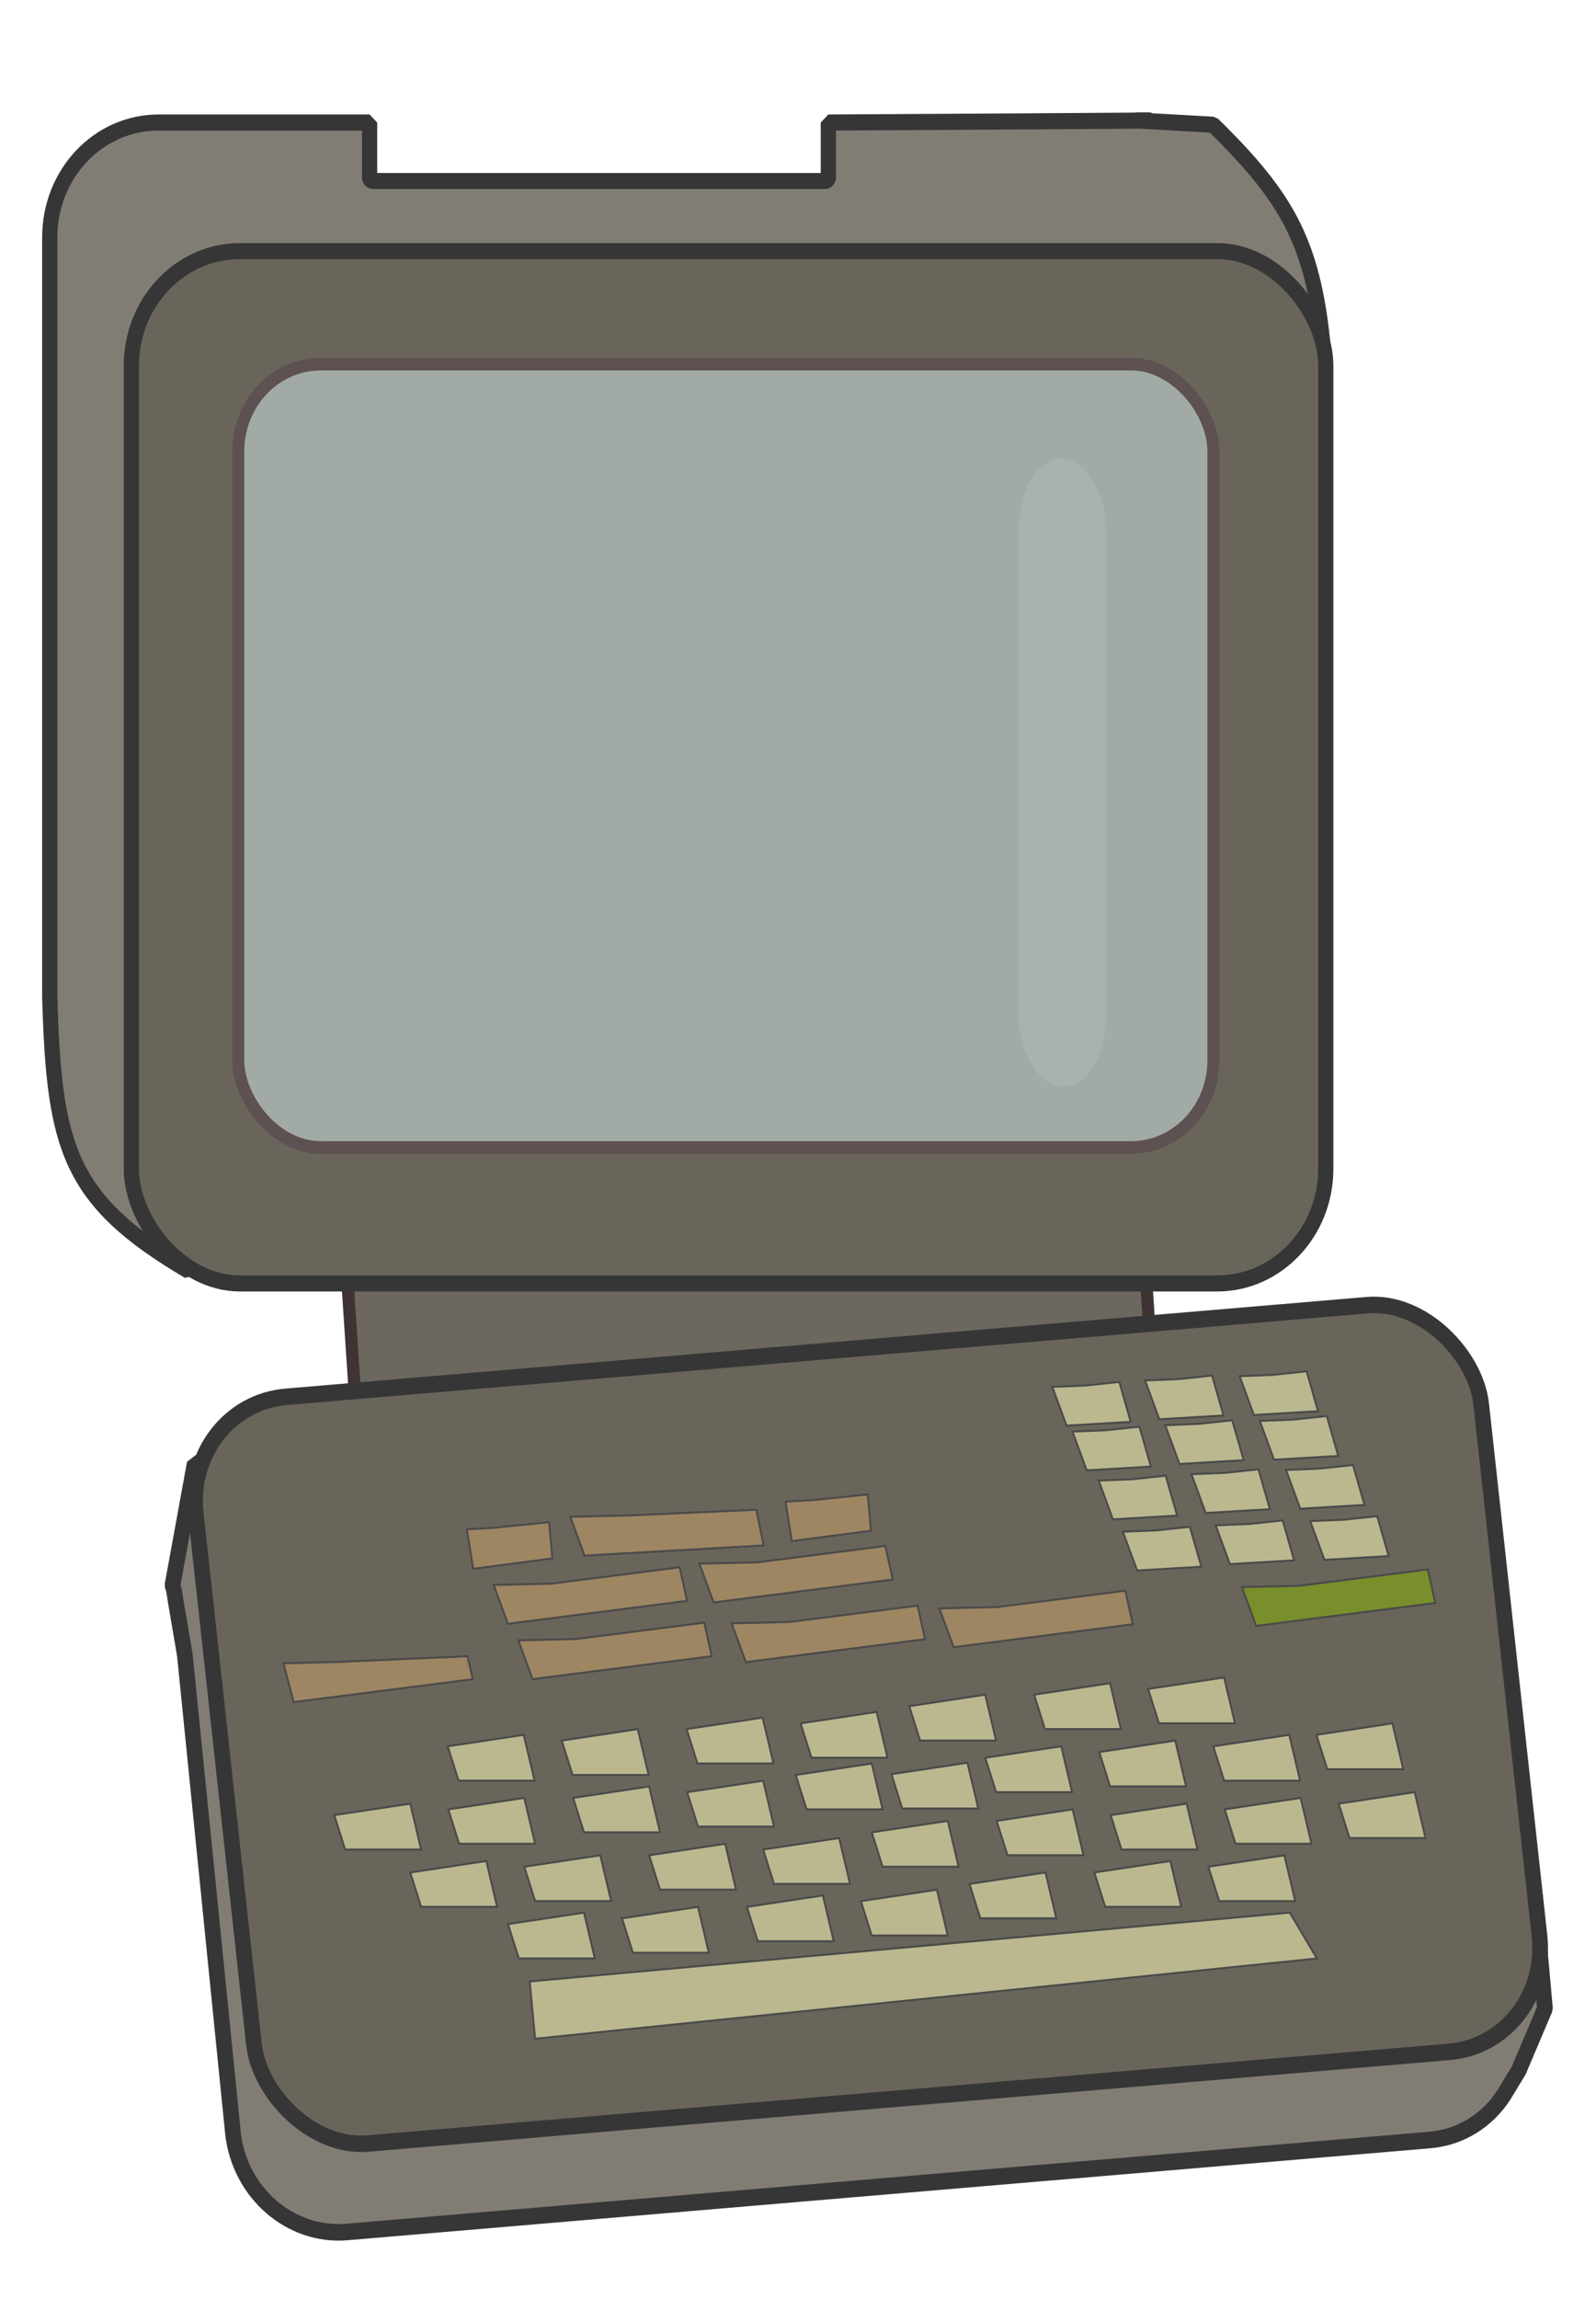 <?xml version="1.0" encoding="UTF-8" standalone="no"?>
<!-- Created with Inkscape (http://www.inkscape.org/) -->

<svg
   xmlns:dc="http://purl.org/dc/elements/1.1/"
   xmlns:cc="http://creativecommons.org/ns#"
   xmlns:rdf="http://www.w3.org/1999/02/22-rdf-syntax-ns#"
   xmlns:svg="http://www.w3.org/2000/svg"
   xmlns="http://www.w3.org/2000/svg"
   xmlns:sodipodi="http://sodipodi.sourceforge.net/DTD/sodipodi-0.dtd"
   xmlns:inkscape="http://www.inkscape.org/namespaces/inkscape"
   width="250mm"
   height="360mm"
   viewBox="0 0 250 360"
   version="1.1"
   id="svg4534"
   inkscape:version="0.92.1 r15371"
   sodipodi:docname="minitelterminal.svg">
  <title
     id="title5327">viva la minitel</title>
  <defs
     id="defs4528">
    <filter
       inkscape:collect="always"
       style="color-interpolation-filters:sRGB"
       id="filter5258"
       x="-0.348"
       width="1.696"
       y="-0.051"
       height="1.102">
      <feGaussianBlur
         inkscape:collect="always"
         stdDeviation="1.754"
         id="feGaussianBlur5260" />
    </filter>
  </defs>
  <sodipodi:namedview
     id="base"
     pagecolor="#ffffff"
     bordercolor="#666666"
     borderopacity="1.0"
     inkscape:pageopacity="0.0"
     inkscape:pageshadow="2"
     inkscape:zoom="0.19132865"
     inkscape:cx="408.88824"
     inkscape:cy="583.18646"
     inkscape:document-units="mm"
     inkscape:current-layer="layer1"
     showgrid="false"
     inkscape:snap-midpoints="true"
     inkscape:snap-global="false"
     fit-margin-top="0"
     fit-margin-left="0"
     fit-margin-right="0"
     fit-margin-bottom="0"
     inkscape:window-width="1366"
     inkscape:window-height="706"
     inkscape:window-x="-8"
     inkscape:window-y="-8"
     inkscape:window-maximized="1" />
  <g
     inkscape:label="Layer 1"
     inkscape:groupmode="layer"
     id="layer1"
     transform="translate(158.792,90.683)">
    <g
       id="g5325"
       transform="matrix(1.125,0,0,1.188,26.769,-60.235)">
      <rect
         style="opacity:1;fill:#6c685f;fill-opacity:1;stroke:#3f3333;stroke-width:1.716;stroke-linecap:round;stroke-linejoin:bevel;stroke-miterlimit:4;stroke-dasharray:none;stroke-dashoffset:1.212;stroke-opacity:1;paint-order:stroke fill markers"
         id="rect5236"
         width="111.091"
         height="99.123"
         x="-126.473"
         y="89.673"
         ry="14.262"
         transform="matrix(0.992,-0.13,0.07,0.998,0,0)" />
      <path
         sodipodi:nodetypes="ccccccccssccccccc"
         inkscape:connector-curvature="0"
         id="rect5094"
         transform="scale(0.265)"
         d="m 91.385,595.406 c -1.832,-0.036 -3.681,0.018 -5.541,0.168 l -541.469,43.547 -64.479,-7.99 -11.7,60.626 0.906,2.989 c 0.049,1.471 5.46,30.606 5.633,32.099 l 25.237,237.395 c 3.42,29.664 30.134,51.616 59.898,49.223 l 568.877,-45.752 c 16.601,-1.335 30.532,-9.958 39.021,-22.467 l 7.727,-12.047 13.828,-30.846 -5.316,-56.371 -16.998,-16.727 -21.264,-184.455 c -3.206,-27.81 -26.887,-48.844 -54.359,-49.393 z"
         style="opacity:1;fill:#817d75;fill-opacity:1;stroke:#363636;stroke-width:8.239;stroke-linecap:round;stroke-linejoin:bevel;stroke-miterlimit:4;stroke-dasharray:none;stroke-dashoffset:1.212;stroke-opacity:1;paint-order:stroke fill markers" />
      <path
         sodipodi:nodetypes="ccsssscsscccssccccc"
         inkscape:connector-curvature="0"
         id="rect5096"
         transform="scale(0.265)"
         d="m -25.527,-36.814 c 44.659,-0.039 -136.529,0.9 -161.666,1.049 v 27.299 c 0,0.993 -0.8,1.793 -1.793,1.793 h -237.455 c -0.993,0 -1.793,-0.8 -1.793,-1.793 V -35.766 h -110.908 c -31.657,0 -57.143,25.485 -57.143,57.143 V 399.041 c 2.253,75.037 9.68,101.059 72.988,136.365 l 35.021,-56.887 h 463.418 c 31.657,0 57.145,-25.485 57.145,-57.143 V 62.434 l 8.129,14.557 32.972,5.318 C 68.545,24.776 54.583,2.237 14.891,-34.688 Z"
         style="opacity:1;fill:#817d75;fill-opacity:1;stroke:#363636;stroke-width:8;stroke-linecap:round;stroke-linejoin:bevel;stroke-miterlimit:4;stroke-dasharray:none;stroke-dashoffset:1.212;stroke-opacity:1;paint-order:stroke fill markers" />
      <rect
         transform="matrix(0.997,-0.08,0.115,0.993,0,0)"
         ry="14.261"
         y="148.117"
         x="-156.839"
         height="99.113"
         width="179.523"
         id="rect5092"
         style="opacity:1;fill:#6a655b;fill-opacity:1;stroke:#363636;stroke-width:2.181;stroke-linecap:round;stroke-linejoin:bevel;stroke-miterlimit:4;stroke-dasharray:none;stroke-dashoffset:1.212;stroke-opacity:1;paint-order:stroke fill markers" />
      <rect
         ry="15.119"
         y="7.47"
         x="-146.655"
         height="136.071"
         width="166.31"
         id="rect5090"
         style="opacity:1;fill:#6a655b;fill-opacity:1;stroke:#363636;stroke-width:2.117;stroke-linecap:round;stroke-linejoin:bevel;stroke-miterlimit:4;stroke-dasharray:none;stroke-dashoffset:1.212;stroke-opacity:1;paint-order:stroke fill markers" />
      <rect
         style="opacity:1;fill:#a2aaa6;fill-opacity:1;stroke:#5d5151;stroke-width:1.666;stroke-linecap:round;stroke-linejoin:bevel;stroke-miterlimit:4;stroke-dasharray:none;stroke-dashoffset:1.212;stroke-opacity:1;paint-order:stroke fill markers"
         id="rect5102"
         width="135.766"
         height="103.26"
         x="-131.761"
         y="22.364"
         ry="11.473" />
      <path
         inkscape:connector-curvature="0"
         id="path5104"
         d="m -91.189,235.542 0.756,7.56 108.857,-10.583 -3.78,-6.048 z"
         style="opacity:1;fill:#bbb890;fill-opacity:1;stroke:#4a4a4a;stroke-width:0.265px;stroke-linecap:butt;stroke-linejoin:miter;stroke-opacity:1" />
      <path
         inkscape:connector-curvature="0"
         id="path5106"
         d="m -94.213,227.982 1.512,4.536 h 10.583 l -1.512,-6.048 z"
         style="opacity:1;fill:#bbb890;fill-opacity:1;stroke:#4a4a4a;stroke-width:0.265px;stroke-linecap:butt;stroke-linejoin:miter;stroke-opacity:1" />
      <path
         style="opacity:1;fill:#bbb890;fill-opacity:1;stroke:#4a4a4a;stroke-width:0.265px;stroke-linecap:butt;stroke-linejoin:miter;stroke-opacity:1"
         d="m -78.338,227.226 1.512,4.536 h 10.583 l -1.512,-6.048 z"
         id="path5108"
         inkscape:connector-curvature="0" />
      <path
         style="opacity:1;fill:#bbb890;fill-opacity:1;stroke:#4a4a4a;stroke-width:0.265px;stroke-linecap:butt;stroke-linejoin:miter;stroke-opacity:1"
         d="m -60.951,225.714 1.512,4.536 h 10.583 l -1.512,-6.048 z"
         id="path5110"
         inkscape:connector-curvature="0" />
      <path
         inkscape:connector-curvature="0"
         id="path5112"
         d="m -45.076,224.958 1.512,4.536 h 10.583 l -1.512,-6.048 z"
         style="opacity:1;fill:#bbb890;fill-opacity:1;stroke:#4a4a4a;stroke-width:0.265px;stroke-linecap:butt;stroke-linejoin:miter;stroke-opacity:1" />
      <path
         inkscape:connector-curvature="0"
         id="path5114"
         d="m -29.957,222.69 1.512,4.536 h 10.583 l -1.512,-6.048 z"
         style="opacity:1;fill:#bbb890;fill-opacity:1;stroke:#4a4a4a;stroke-width:0.265px;stroke-linecap:butt;stroke-linejoin:miter;stroke-opacity:1" />
      <path
         inkscape:connector-curvature="0"
         id="path5116"
         d="m -12.57,221.179 1.512,4.536 h 10.583 l -1.512,-6.048 z"
         style="opacity:1;fill:#bbb890;fill-opacity:1;stroke:#4a4a4a;stroke-width:0.265px;stroke-linecap:butt;stroke-linejoin:miter;stroke-opacity:1" />
      <path
         style="opacity:1;fill:#bbb890;fill-opacity:1;stroke:#4a4a4a;stroke-width:0.265px;stroke-linecap:butt;stroke-linejoin:miter;stroke-opacity:1"
         d="m 3.305,220.423 1.512,4.536 H 15.4 l -1.512,-6.048 z"
         id="path5118"
         inkscape:connector-curvature="0" />
      <path
         style="opacity:1;fill:#bbb890;fill-opacity:1;stroke:#4a4a4a;stroke-width:0.265px;stroke-linecap:butt;stroke-linejoin:miter;stroke-opacity:1"
         d="m -107.82,221.179 1.512,4.536 h 10.583 l -1.512,-6.048 z"
         id="path5120"
         inkscape:connector-curvature="0" />
      <path
         inkscape:connector-curvature="0"
         id="path5122"
         d="m -91.945,220.423 1.512,4.536 h 10.583 l -1.512,-6.048 z"
         style="opacity:1;fill:#bbb890;fill-opacity:1;stroke:#4a4a4a;stroke-width:0.265px;stroke-linecap:butt;stroke-linejoin:miter;stroke-opacity:1" />
      <path
         inkscape:connector-curvature="0"
         id="path5124"
         d="m -74.558,218.911 1.512,4.536 h 10.583 l -1.512,-6.048 z"
         style="opacity:1;fill:#bbb890;fill-opacity:1;stroke:#4a4a4a;stroke-width:0.265px;stroke-linecap:butt;stroke-linejoin:miter;stroke-opacity:1" />
      <path
         style="opacity:1;fill:#bbb890;fill-opacity:1;stroke:#4a4a4a;stroke-width:0.265px;stroke-linecap:butt;stroke-linejoin:miter;stroke-opacity:1"
         d="m -58.683,218.155 1.512,4.536 h 10.583 l -1.512,-6.048 z"
         id="path5126"
         inkscape:connector-curvature="0" />
      <path
         style="opacity:1;fill:#bbb890;fill-opacity:1;stroke:#4a4a4a;stroke-width:0.265px;stroke-linecap:butt;stroke-linejoin:miter;stroke-opacity:1"
         d="m -43.564,215.887 1.512,4.536 h 10.583 l -1.512,-6.048 z"
         id="path5128"
         inkscape:connector-curvature="0" />
      <path
         style="opacity:1;fill:#bbb890;fill-opacity:1;stroke:#4a4a4a;stroke-width:0.265px;stroke-linecap:butt;stroke-linejoin:miter;stroke-opacity:1"
         d="m -26.177,214.375 1.512,4.536 h 10.583 l -1.512,-6.048 z"
         id="path5130"
         inkscape:connector-curvature="0" />
      <path
         inkscape:connector-curvature="0"
         id="path5132"
         d="m -10.302,213.619 1.512,4.536 H 1.793 l -1.512,-6.048 z"
         style="opacity:1;fill:#bbb890;fill-opacity:1;stroke:#4a4a4a;stroke-width:0.265px;stroke-linecap:butt;stroke-linejoin:miter;stroke-opacity:1" />
      <path
         inkscape:connector-curvature="0"
         id="path5134"
         d="m 5.573,212.863 1.512,4.536 H 17.668 l -1.512,-6.048 z"
         style="opacity:1;fill:#bbb890;fill-opacity:1;stroke:#4a4a4a;stroke-width:0.265px;stroke-linecap:butt;stroke-linejoin:miter;stroke-opacity:1" />
      <path
         style="opacity:1;fill:#bbb890;fill-opacity:1;stroke:#4a4a4a;stroke-width:0.265px;stroke-linecap:butt;stroke-linejoin:miter;stroke-opacity:1"
         d="m 21.448,212.107 1.512,4.536 h 10.583 l -1.512,-6.048 z"
         id="path5136"
         inkscape:connector-curvature="0" />
      <path
         inkscape:connector-curvature="0"
         id="path5138"
         d="m -118.403,213.619 1.512,4.536 h 10.583 l -1.512,-6.048 z"
         style="opacity:1;fill:#bbb890;fill-opacity:1;stroke:#4a4a4a;stroke-width:0.265px;stroke-linecap:butt;stroke-linejoin:miter;stroke-opacity:1" />
      <path
         style="opacity:1;fill:#bbb890;fill-opacity:1;stroke:#4a4a4a;stroke-width:0.265px;stroke-linecap:butt;stroke-linejoin:miter;stroke-opacity:1"
         d="m -102.528,212.863 1.512,4.536 h 10.583 l -1.512,-6.048 z"
         id="path5140"
         inkscape:connector-curvature="0" />
      <path
         style="opacity:1;fill:#bbb890;fill-opacity:1;stroke:#4a4a4a;stroke-width:0.265px;stroke-linecap:butt;stroke-linejoin:miter;stroke-opacity:1"
         d="m -85.141,211.351 1.512,4.536 h 10.583 l -1.512,-6.048 z"
         id="path5142"
         inkscape:connector-curvature="0" />
      <path
         inkscape:connector-curvature="0"
         id="path5144"
         d="m -69.266,210.595 1.512,4.536 h 10.583 l -1.512,-6.048 z"
         style="opacity:1;fill:#bbb890;fill-opacity:1;stroke:#4a4a4a;stroke-width:0.265px;stroke-linecap:butt;stroke-linejoin:miter;stroke-opacity:1" />
      <path
         inkscape:connector-curvature="0"
         id="path5146"
         d="m -54.147,208.327 1.512,4.536 h 10.583 l -1.512,-6.048 z"
         style="opacity:1;fill:#bbb890;fill-opacity:1;stroke:#4a4a4a;stroke-width:0.265px;stroke-linecap:butt;stroke-linejoin:miter;stroke-opacity:1" />
      <path
         inkscape:connector-curvature="0"
         id="path5148"
         d="m -40.825,208.223 1.512,4.536 h 10.583 l -1.512,-6.048 z"
         style="opacity:1;fill:#bbb890;fill-opacity:1;stroke:#4a4a4a;stroke-width:0.265px;stroke-linecap:butt;stroke-linejoin:miter;stroke-opacity:1" />
      <path
         style="opacity:1;fill:#bbb890;fill-opacity:1;stroke:#4a4a4a;stroke-width:0.265px;stroke-linecap:butt;stroke-linejoin:miter;stroke-opacity:1"
         d="m -27.764,206.06 1.512,4.536 h 10.583 l -1.512,-6.048 z"
         id="path5150"
         inkscape:connector-curvature="0" />
      <path
         style="opacity:1;fill:#bbb890;fill-opacity:1;stroke:#4a4a4a;stroke-width:0.265px;stroke-linecap:butt;stroke-linejoin:miter;stroke-opacity:1"
         d="m -11.889,205.304 1.512,4.536 H 0.206 L -1.306,203.792 Z"
         id="path5152"
         inkscape:connector-curvature="0" />
      <path
         inkscape:connector-curvature="0"
         id="path5154"
         d="m 3.986,204.548 1.512,4.536 h 10.583 l -1.512,-6.048 z"
         style="opacity:1;fill:#bbb890;fill-opacity:1;stroke:#4a4a4a;stroke-width:0.265px;stroke-linecap:butt;stroke-linejoin:miter;stroke-opacity:1" />
      <path
         style="opacity:1;fill:#bbb890;fill-opacity:1;stroke:#4a4a4a;stroke-width:0.265px;stroke-linecap:butt;stroke-linejoin:miter;stroke-opacity:1"
         d="m 18.349,203.036 1.512,4.536 h 10.583 l -1.512,-6.048 z"
         id="path5174"
         inkscape:connector-curvature="0" />
      <path
         style="opacity:1;fill:#bbb890;fill-opacity:1;stroke:#4a4a4a;stroke-width:0.265px;stroke-linecap:butt;stroke-linejoin:miter;stroke-opacity:1"
         d="m -102.604,204.548 1.512,4.536 h 10.583 l -1.512,-6.048 z"
         id="path5178"
         inkscape:connector-curvature="0" />
      <path
         inkscape:connector-curvature="0"
         id="path5180"
         d="m -86.729,203.792 1.512,4.536 h 10.583 l -1.512,-6.048 z"
         style="opacity:1;fill:#bbb890;fill-opacity:1;stroke:#4a4a4a;stroke-width:0.265px;stroke-linecap:butt;stroke-linejoin:miter;stroke-opacity:1" />
      <path
         inkscape:connector-curvature="0"
         id="path5182"
         d="m -69.342,202.28 1.512,4.536 h 10.583 l -1.512,-6.048 z"
         style="opacity:1;fill:#bbb890;fill-opacity:1;stroke:#4a4a4a;stroke-width:0.265px;stroke-linecap:butt;stroke-linejoin:miter;stroke-opacity:1" />
      <path
         style="opacity:1;fill:#bbb890;fill-opacity:1;stroke:#4a4a4a;stroke-width:0.265px;stroke-linecap:butt;stroke-linejoin:miter;stroke-opacity:1"
         d="m -53.467,201.524 1.512,4.536 h 10.583 l -1.512,-6.048 z"
         id="path5184"
         inkscape:connector-curvature="0" />
      <path
         style="opacity:1;fill:#bbb890;fill-opacity:1;stroke:#4a4a4a;stroke-width:0.265px;stroke-linecap:butt;stroke-linejoin:miter;stroke-opacity:1"
         d="m -38.348,199.256 1.512,4.536 h 10.583 l -1.512,-6.048 z"
         id="path5186"
         inkscape:connector-curvature="0" />
      <path
         style="opacity:1;fill:#bbb890;fill-opacity:1;stroke:#4a4a4a;stroke-width:0.265px;stroke-linecap:butt;stroke-linejoin:miter;stroke-opacity:1"
         d="m -20.961,197.744 1.512,4.536 h 10.583 l -1.512,-6.048 z"
         id="path5188"
         inkscape:connector-curvature="0" />
      <path
         inkscape:connector-curvature="0"
         id="path5190"
         d="m -5.086,196.988 1.512,4.536 h 10.583 l -1.512,-6.048 z"
         style="opacity:1;fill:#bbb890;fill-opacity:1;stroke:#4a4a4a;stroke-width:0.265px;stroke-linecap:butt;stroke-linejoin:miter;stroke-opacity:1" />
      <path
         sodipodi:nodetypes="cccccc"
         inkscape:connector-curvature="0"
         id="path5192"
         d="m -125.477,193.608 1.425,5.119 24.946,-3.024 -0.756,-3.024 -18.143,0.756 z"
         style="opacity:1;fill:#9e8663;fill-opacity:1;stroke:#4a4a4a;stroke-width:0.265px;stroke-linecap:butt;stroke-linejoin:miter;stroke-opacity:1" />
      <path
         sodipodi:nodetypes="cccccc"
         style="opacity:1;fill:#9e8663;fill-opacity:1;stroke:#4a4a4a;stroke-width:0.265px;stroke-linecap:butt;stroke-linejoin:miter;stroke-opacity:1"
         d="m -92.777,190.584 1.987,5.119 24.946,-3.024 -1.037,-4.428 -17.862,2.16 z"
         id="path5194"
         inkscape:connector-curvature="0" />
      <path
         inkscape:connector-curvature="0"
         id="path5196"
         d="m -63.076,188.337 1.987,5.119 24.946,-3.024 -1.037,-4.428 -17.862,2.16 z"
         style="opacity:1;fill:#9e8663;fill-opacity:1;stroke:#4a4a4a;stroke-width:0.265px;stroke-linecap:butt;stroke-linejoin:miter;stroke-opacity:1"
         sodipodi:nodetypes="cccccc" />
      <path
         sodipodi:nodetypes="cccccc"
         style="opacity:1;fill:#9e8663;fill-opacity:1;stroke:#4a4a4a;stroke-width:0.265px;stroke-linecap:butt;stroke-linejoin:miter;stroke-opacity:1"
         d="m -34.152,186.372 1.987,5.119 24.946,-3.024 -1.037,-4.428 -17.862,2.16 z"
         id="path5198"
         inkscape:connector-curvature="0" />
      <path
         inkscape:connector-curvature="0"
         id="path5200"
         d="m 7.969,183.563 1.987,5.119 24.946,-3.024 -1.037,-4.428 -17.862,2.16 z"
         style="opacity:1;fill:#788f2b;fill-opacity:1;stroke:#4a4a4a;stroke-width:0.265px;stroke-linecap:butt;stroke-linejoin:miter;stroke-opacity:1"
         sodipodi:nodetypes="cccccc" />
      <path
         sodipodi:nodetypes="cccccc"
         style="opacity:1;fill:#9e8663;fill-opacity:1;stroke:#4a4a4a;stroke-width:0.265px;stroke-linecap:butt;stroke-linejoin:miter;stroke-opacity:1"
         d="m -67.569,180.475 1.987,5.119 24.946,-3.024 -1.037,-4.428 -17.862,2.16 z"
         id="path5202"
         inkscape:connector-curvature="0" />
      <path
         inkscape:connector-curvature="0"
         id="path5204"
         d="m -85.541,174.297 1.987,5.119 24.946,-1.339 -1.037,-4.709 -17.862,0.756 z"
         style="opacity:1;fill:#9e8663;fill-opacity:1;stroke:#4a4a4a;stroke-width:0.265px;stroke-linecap:butt;stroke-linejoin:miter;stroke-opacity:1"
         sodipodi:nodetypes="cccccc" />
      <path
         inkscape:connector-curvature="0"
         id="path5206"
         d="m -96.212,183.283 1.987,5.119 24.946,-3.024 -1.037,-4.428 -17.862,2.16 z"
         style="opacity:1;fill:#9e8663;fill-opacity:1;stroke:#4a4a4a;stroke-width:0.265;stroke-linecap:butt;stroke-linejoin:miter;stroke-miterlimit:4;stroke-dasharray:none;stroke-opacity:1"
         sodipodi:nodetypes="cccccc" />
      <path
         sodipodi:nodetypes="cccccc"
         style="opacity:1;fill:#9e8663;fill-opacity:1;stroke:#4a4a4a;stroke-width:0.26;stroke-linecap:butt;stroke-linejoin:miter;stroke-miterlimit:4;stroke-dasharray:none;stroke-opacity:1"
         d="m -99.933,175.946 0.878,5.206 11.019,-1.362 -0.458,-4.789 -7.89,0.769 z"
         id="path5208"
         inkscape:connector-curvature="0" />
      <path
         inkscape:connector-curvature="0"
         id="path5210"
         d="m -55.565,172.295 0.878,5.206 11.019,-1.362 -0.458,-4.789 -7.89,0.769 z"
         style="opacity:1;fill:#9e8663;fill-opacity:1;stroke:#4a4a4a;stroke-width:0.26;stroke-linecap:butt;stroke-linejoin:miter;stroke-miterlimit:4;stroke-dasharray:none;stroke-opacity:1"
         sodipodi:nodetypes="cccccc" />
      <path
         sodipodi:nodetypes="cccccc"
         style="opacity:1;fill:#bbb890;fill-opacity:1;stroke:#4a4a4a;stroke-width:0.265px;stroke-linecap:butt;stroke-linejoin:miter;stroke-opacity:1"
         d="m -8.599,176.262 1.987,5.119 8.94,-0.497 -1.598,-5.27 -4.664,0.475 z"
         id="path5212"
         inkscape:connector-curvature="0" />
      <path
         inkscape:connector-curvature="0"
         id="path5214"
         d="m 4.319,175.42 1.987,5.119 8.94,-0.497 -1.598,-5.27 -4.664,0.475 z"
         style="opacity:1;fill:#bbb890;fill-opacity:1;stroke:#4a4a4a;stroke-width:0.265px;stroke-linecap:butt;stroke-linejoin:miter;stroke-opacity:1"
         sodipodi:nodetypes="cccccc" />
      <path
         sodipodi:nodetypes="cccccc"
         style="opacity:1;fill:#bbb890;fill-opacity:1;stroke:#4a4a4a;stroke-width:0.265px;stroke-linecap:butt;stroke-linejoin:miter;stroke-opacity:1"
         d="m 17.484,174.858 1.987,5.119 8.94,-0.497 -1.598,-5.27 -4.664,0.475 z"
         id="path5216"
         inkscape:connector-curvature="0" />
      <path
         inkscape:connector-curvature="0"
         id="path5218"
         d="m -11.968,169.523 1.987,5.119 8.94,-0.497 -1.598,-5.27 -4.664,0.475 z"
         style="opacity:1;fill:#bbb890;fill-opacity:1;stroke:#4a4a4a;stroke-width:0.265px;stroke-linecap:butt;stroke-linejoin:miter;stroke-opacity:1"
         sodipodi:nodetypes="cccccc" />
      <path
         sodipodi:nodetypes="cccccc"
         style="opacity:1;fill:#bbb890;fill-opacity:1;stroke:#4a4a4a;stroke-width:0.265px;stroke-linecap:butt;stroke-linejoin:miter;stroke-opacity:1"
         d="m 0.949,168.68 1.987,5.119 8.94,-0.497 -1.598,-5.27 -4.664,0.475 z"
         id="path5220"
         inkscape:connector-curvature="0" />
      <path
         inkscape:connector-curvature="0"
         id="path5222"
         d="m 14.115,168.119 1.987,5.119 8.94,-0.497 -1.598,-5.27 -4.664,0.475 z"
         style="opacity:1;fill:#bbb890;fill-opacity:1;stroke:#4a4a4a;stroke-width:0.265px;stroke-linecap:butt;stroke-linejoin:miter;stroke-opacity:1"
         sodipodi:nodetypes="cccccc" />
      <path
         sodipodi:nodetypes="cccccc"
         style="opacity:1;fill:#bbb890;fill-opacity:1;stroke:#4a4a4a;stroke-width:0.265px;stroke-linecap:butt;stroke-linejoin:miter;stroke-opacity:1"
         d="m -15.619,163.064 1.987,5.119 8.94,-0.497 -1.598,-5.27 -4.664,0.475 z"
         id="path5224"
         inkscape:connector-curvature="0" />
      <path
         inkscape:connector-curvature="0"
         id="path5226"
         d="m -2.702,162.222 1.987,5.119 8.94,-0.497 -1.598,-5.27 -4.664,0.475 z"
         style="opacity:1;fill:#bbb890;fill-opacity:1;stroke:#4a4a4a;stroke-width:0.265px;stroke-linecap:butt;stroke-linejoin:miter;stroke-opacity:1"
         sodipodi:nodetypes="cccccc" />
      <path
         sodipodi:nodetypes="cccccc"
         style="opacity:1;fill:#bbb890;fill-opacity:1;stroke:#4a4a4a;stroke-width:0.265px;stroke-linecap:butt;stroke-linejoin:miter;stroke-opacity:1"
         d="m 10.464,161.66 1.987,5.119 8.94,-0.497 -1.598,-5.27 -4.664,0.475 z"
         id="path5228"
         inkscape:connector-curvature="0" />
      <path
         inkscape:connector-curvature="0"
         id="path5230"
         d="m -18.427,157.167 1.987,5.119 8.94,-0.497 -1.598,-5.27 -4.664,0.475 z"
         style="opacity:1;fill:#bbb890;fill-opacity:1;stroke:#4a4a4a;stroke-width:0.265px;stroke-linecap:butt;stroke-linejoin:miter;stroke-opacity:1"
         sodipodi:nodetypes="cccccc" />
      <path
         sodipodi:nodetypes="cccccc"
         style="opacity:1;fill:#bbb890;fill-opacity:1;stroke:#4a4a4a;stroke-width:0.265px;stroke-linecap:butt;stroke-linejoin:miter;stroke-opacity:1"
         d="m -5.51,156.325 1.987,5.119 8.94,-0.497 -1.598,-5.27 -4.664,0.475 z"
         id="path5232"
         inkscape:connector-curvature="0" />
      <path
         inkscape:connector-curvature="0"
         id="path5234"
         d="m 7.656,155.763 1.987,5.119 8.94,-0.497 -1.598,-5.27 -4.664,0.475 z"
         style="opacity:1;fill:#bbb890;fill-opacity:1;stroke:#4a4a4a;stroke-width:0.265px;stroke-linecap:butt;stroke-linejoin:miter;stroke-opacity:1"
         sodipodi:nodetypes="cccccc" />
      <rect
         ry="8.865"
         y="34.857"
         x="-23.076"
         height="82.736"
         width="12.101"
         id="rect5252"
         style="opacity:0.494;fill:#bfc9c4;fill-opacity:1;stroke:none;stroke-width:0.715;stroke-linecap:round;stroke-linejoin:bevel;stroke-miterlimit:4;stroke-dasharray:none;stroke-dashoffset:1.212;stroke-opacity:1;paint-order:stroke fill markers;filter:url(#filter5258)" />
    </g>
  </g>
</svg>

